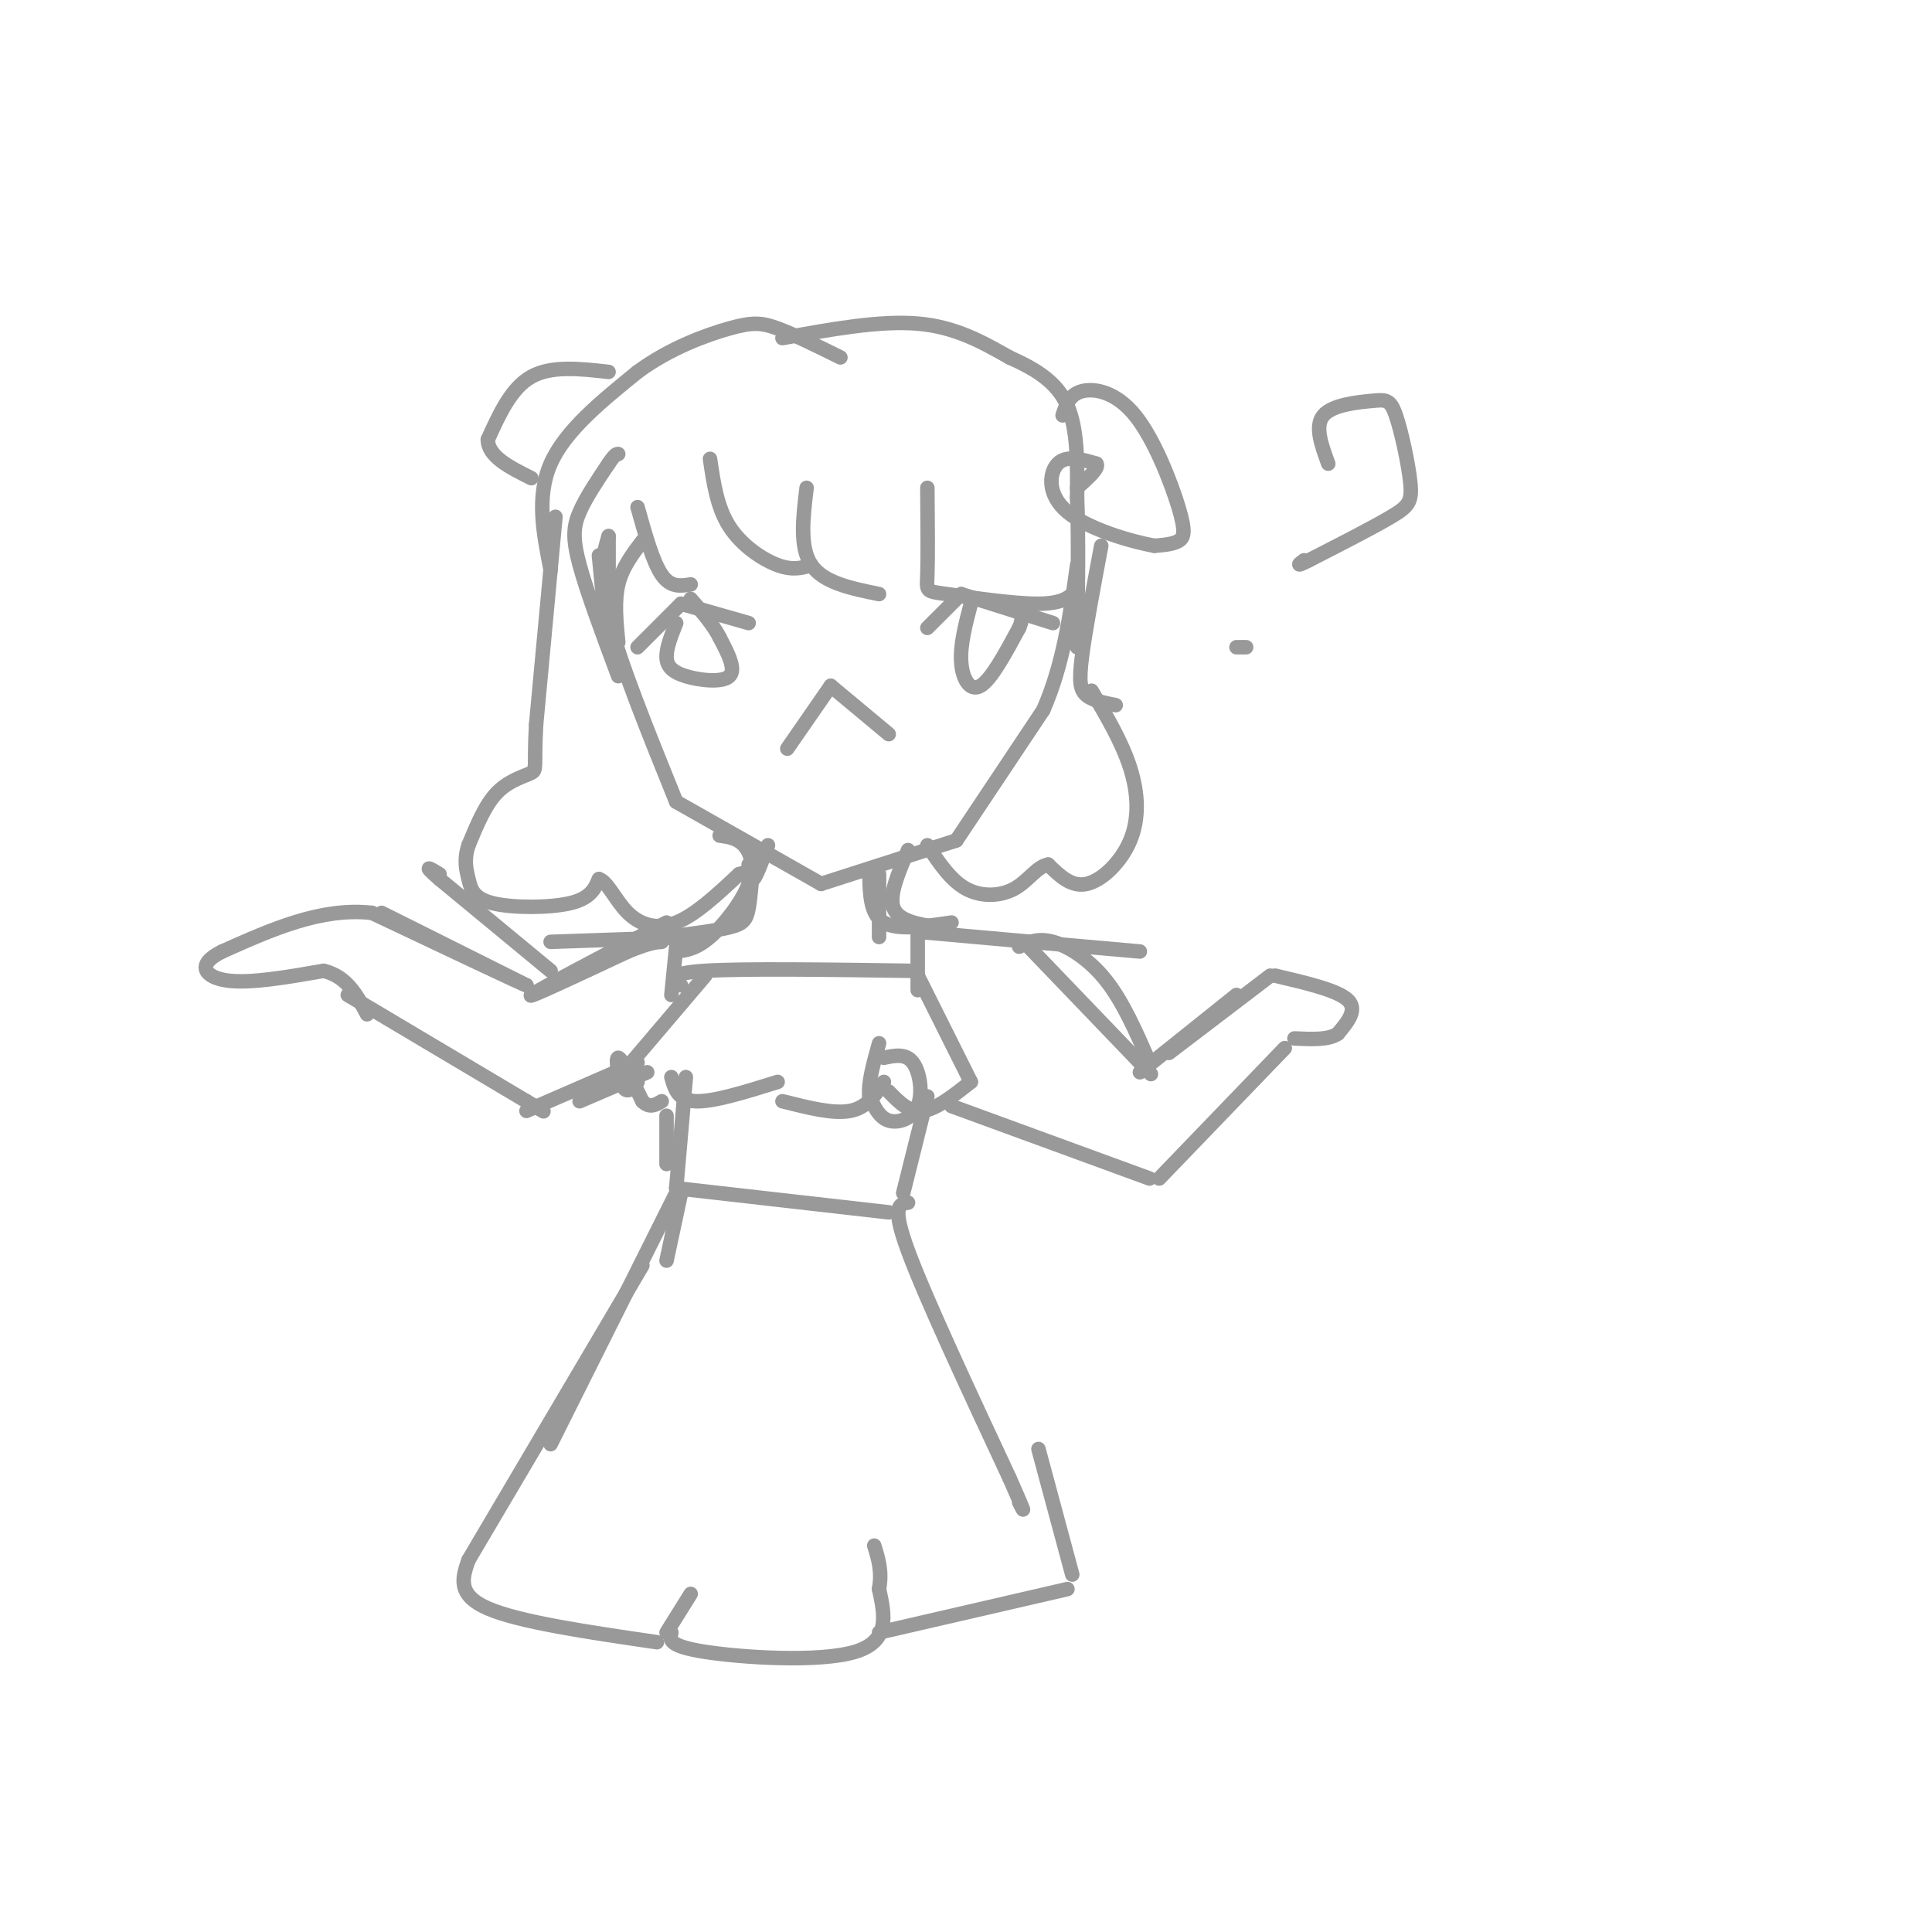 <svg viewBox='0 0 400 400' version='1.1' xmlns='http://www.w3.org/2000/svg' xmlns:xlink='http://www.w3.org/1999/xlink'><g fill='none' stroke='#999999' stroke-width='3' stroke-linecap='round' stroke-linejoin='round'><path d='M124,115c0.833,8.667 1.667,17.333 2,19c0.333,1.667 0.167,-3.667 0,-9'/><path d='M126,125c0.000,-3.833 0.000,-8.917 0,-14'/><path d='M126,111c-1.167,3.917 -2.333,7.833 0,17c2.333,9.167 8.167,23.583 14,38'/><path d='M140,166c0.000,0.000 30.000,17.000 30,17'/><path d='M170,183c0.000,0.000 28.000,-9.000 28,-9'/><path d='M198,174c0.000,0.000 18.000,-27.000 18,-27'/><path d='M216,147c4.167,-9.500 5.583,-19.750 7,-30'/><path d='M128,140c-3.244,-8.711 -6.489,-17.422 -8,-23c-1.511,-5.578 -1.289,-8.022 0,-11c1.289,-2.978 3.644,-6.489 6,-10'/><path d='M126,96c1.333,-2.000 1.667,-2.000 2,-2'/><path d='M163,155c0.000,0.000 9.000,-13.000 9,-13'/><path d='M172,142c0.000,0.000 12.000,10.000 12,10'/><path d='M192,130c0.000,0.000 7.000,-7.000 7,-7'/><path d='M199,123c0.000,0.000 19.000,6.000 19,6'/><path d='M201,125c-1.111,4.244 -2.222,8.489 -2,12c0.222,3.511 1.778,6.289 4,5c2.222,-1.289 5.111,-6.644 8,-12'/><path d='M211,130c1.167,-2.667 0.083,-3.333 -1,-4'/><path d='M132,134c0.000,0.000 9.000,-9.000 9,-9'/><path d='M141,125c0.000,0.000 14.000,4.000 14,4'/><path d='M140,129c-1.018,2.554 -2.036,5.107 -2,7c0.036,1.893 1.125,3.125 4,4c2.875,0.875 7.536,1.393 9,0c1.464,-1.393 -0.268,-4.696 -2,-8'/><path d='M149,132c-1.333,-2.667 -3.667,-5.333 -6,-8'/><path d='M147,95c0.733,5.022 1.467,10.044 4,14c2.533,3.956 6.867,6.844 10,8c3.133,1.156 5.067,0.578 7,0'/><path d='M167,101c-0.750,6.167 -1.500,12.333 1,16c2.500,3.667 8.250,4.833 14,6'/><path d='M192,101c0.065,7.232 0.131,14.464 0,18c-0.131,3.536 -0.458,3.375 4,4c4.458,0.625 13.702,2.036 19,2c5.298,-0.036 6.649,-1.518 8,-3'/><path d='M228,113c-1.667,8.867 -3.333,17.733 -4,23c-0.667,5.267 -0.333,6.933 1,8c1.333,1.067 3.667,1.533 6,2'/><path d='M132,105c1.583,5.667 3.167,11.333 5,14c1.833,2.667 3.917,2.333 6,2'/><path d='M133,112c-2.083,2.750 -4.167,5.500 -5,9c-0.833,3.500 -0.417,7.750 0,12'/><path d='M115,107c0.000,0.000 -4.000,43.000 -4,43'/><path d='M111,150c-0.500,8.810 0.250,9.333 -1,10c-1.250,0.667 -4.500,1.476 -7,4c-2.500,2.524 -4.250,6.762 -6,11'/><path d='M97,175c-0.995,3.000 -0.483,5.000 0,7c0.483,2.000 0.938,4.000 5,5c4.062,1.000 11.732,1.000 16,0c4.268,-1.000 5.134,-3.000 6,-5'/><path d='M124,182c1.845,0.571 3.458,4.500 6,7c2.542,2.500 6.012,3.571 10,2c3.988,-1.571 8.494,-5.786 13,-10'/><path d='M153,181c2.556,-1.022 2.444,1.422 3,1c0.556,-0.422 1.778,-3.711 3,-7'/><path d='M226,143c3.161,5.357 6.321,10.714 8,16c1.679,5.286 1.875,10.500 0,15c-1.875,4.500 -5.821,8.286 -9,9c-3.179,0.714 -5.589,-1.643 -8,-4'/><path d='M217,179c-2.321,0.405 -4.125,3.417 -7,5c-2.875,1.583 -6.821,1.738 -10,0c-3.179,-1.738 -5.589,-5.369 -8,-9'/><path d='M114,118c-1.500,-7.583 -3.000,-15.167 0,-22c3.000,-6.833 10.500,-12.917 18,-19'/><path d='M132,77c6.643,-4.905 14.250,-7.667 19,-9c4.750,-1.333 6.643,-1.238 10,0c3.357,1.238 8.179,3.619 13,6'/><path d='M162,70c10.083,-1.833 20.167,-3.667 28,-3c7.833,0.667 13.417,3.833 19,7'/><path d='M209,74c5.533,2.467 9.867,5.133 12,10c2.133,4.867 2.067,11.933 2,19'/><path d='M223,103c0.333,8.333 0.167,19.667 0,31'/><path d='M220,86c0.710,-2.158 1.419,-4.316 4,-5c2.581,-0.684 7.032,0.105 11,5c3.968,4.895 7.453,13.895 9,19c1.547,5.105 1.156,6.316 0,7c-1.156,0.684 -3.078,0.842 -5,1'/><path d='M239,113c-4.631,-0.833 -13.708,-3.417 -18,-7c-4.292,-3.583 -3.798,-8.167 -2,-10c1.798,-1.833 4.899,-0.917 8,0'/><path d='M227,96c0.667,0.833 -1.667,2.917 -4,5'/><path d='M126,77c-5.917,-0.667 -11.833,-1.333 -16,1c-4.167,2.333 -6.583,7.667 -9,13'/><path d='M101,91c0.000,3.500 4.500,5.750 9,8'/><path d='M182,181c0.000,0.000 0.000,13.000 0,13'/><path d='M155,179c0.000,0.000 0.000,7.000 0,7'/><path d='M180,181c0.083,4.167 0.167,8.333 3,10c2.833,1.667 8.417,0.833 14,0'/><path d='M156,177c-0.267,4.244 -0.533,8.489 -1,11c-0.467,2.511 -1.133,3.289 -4,4c-2.867,0.711 -7.933,1.356 -13,2'/><path d='M191,193c0.000,0.000 45.000,4.000 45,4'/><path d='M149,173c1.804,0.250 3.607,0.500 5,2c1.393,1.500 2.375,4.250 1,8c-1.375,3.750 -5.107,8.500 -8,11c-2.893,2.500 -4.946,2.750 -7,3'/><path d='M188,176c-2.000,4.667 -4.000,9.333 -3,12c1.000,2.667 5.000,3.333 9,4'/><path d='M143,194c0.000,0.000 -29.000,1.000 -29,1'/><path d='M140,196c0.000,0.000 -1.000,10.000 -1,10'/><path d='M146,202c0.000,0.000 -17.000,20.000 -17,20'/><path d='M141,204c-1.500,-1.250 -3.000,-2.500 5,-3c8.000,-0.500 25.500,-0.250 43,0'/><path d='M190,202c0.000,0.000 11.000,22.000 11,22'/><path d='M201,224c-3.583,2.833 -7.167,5.667 -10,6c-2.833,0.333 -4.917,-1.833 -7,-4'/><path d='M183,224c-1.750,2.667 -3.500,5.333 -7,6c-3.500,0.667 -8.750,-0.667 -14,-2'/><path d='M161,224c-6.667,2.083 -13.333,4.167 -17,4c-3.667,-0.167 -4.333,-2.583 -5,-5'/><path d='M132,224c-1.044,1.289 -2.089,2.578 -3,1c-0.911,-1.578 -1.689,-6.022 -1,-6c0.689,0.022 2.844,4.511 5,9'/><path d='M133,228c1.500,1.500 2.750,0.750 4,0'/><path d='M275,96c-1.429,-3.898 -2.858,-7.797 -1,-10c1.858,-2.203 7.003,-2.712 10,-3c2.997,-0.288 3.844,-0.356 5,3c1.156,3.356 2.619,10.134 3,14c0.381,3.866 -0.320,4.819 -4,7c-3.680,2.181 -10.340,5.591 -17,9'/><path d='M271,116c-3.000,1.500 -2.000,0.750 -1,0'/><path d='M256,134c0.000,0.000 2.000,0.000 2,0'/><path d='M138,231c0.000,0.000 0.000,10.000 0,10'/><path d='M142,223c0.000,0.000 -2.000,23.000 -2,23'/><path d='M140,246c0.000,0.000 44.000,5.000 44,5'/><path d='M187,247c0.000,0.000 5.000,-20.000 5,-20'/><path d='M183,219c2.268,-0.476 4.536,-0.952 6,1c1.464,1.952 2.125,6.333 1,9c-1.125,2.667 -4.036,3.619 -6,3c-1.964,-0.619 -2.982,-2.810 -4,-5'/><path d='M180,227c-0.333,-2.667 0.833,-6.833 2,-11'/><path d='M141,247c0.000,0.000 -3.000,14.000 -3,14'/><path d='M140,247c0.000,0.000 -26.000,52.000 -26,52'/><path d='M188,249c-1.750,0.250 -3.500,0.500 0,10c3.500,9.500 12.250,28.250 21,47'/><path d='M209,306c3.833,8.667 2.917,6.833 2,5'/><path d='M133,262c0.000,0.000 -36.000,61.000 -36,61'/><path d='M97,323c-1.250,3.583 -2.500,7.167 4,10c6.500,2.833 20.750,4.917 35,7'/><path d='M138,338c0.000,0.000 5.000,-8.000 5,-8'/><path d='M139,338c-0.378,1.400 -0.756,2.800 7,4c7.756,1.200 23.644,2.200 31,0c7.356,-2.200 6.178,-7.600 5,-13'/><path d='M182,329c0.667,-3.667 -0.167,-6.333 -1,-9'/><path d='M182,338c0.000,0.000 39.000,-9.000 39,-9'/><path d='M222,326c0.000,0.000 -7.000,-26.000 -7,-26'/><path d='M190,193c0.000,0.000 0.000,12.000 0,12'/><path d='M211,196c1.933,-0.933 3.867,-1.867 7,-1c3.133,0.867 7.467,3.533 11,8c3.533,4.467 6.267,10.733 9,17'/><path d='M236,222c0.000,0.000 20.000,-16.000 20,-16'/><path d='M197,229c0.000,0.000 41.000,15.000 41,15'/><path d='M240,244c0.000,0.000 26.000,-27.000 26,-27'/><path d='M242,218c0.000,0.000 21.000,-16.000 21,-16'/><path d='M264,202c6.417,1.500 12.833,3.000 15,5c2.167,2.000 0.083,4.500 -2,7'/><path d='M277,214c-1.833,1.333 -5.417,1.167 -9,1'/><path d='M212,195c0.000,0.000 24.000,25.000 24,25'/><path d='M236,220c4.000,4.167 2.000,2.083 0,0'/><path d='M134,222c0.000,0.000 -14.000,6.000 -14,6'/><path d='M138,191c-13.333,7.000 -26.667,14.000 -28,15c-1.333,1.000 9.333,-4.000 20,-9'/><path d='M130,197c4.500,-1.833 5.750,-1.917 7,-2'/><path d='M132,220c0.000,0.000 -23.000,10.000 -23,10'/><path d='M72,206c0.000,0.000 37.000,22.000 37,22'/><path d='M109,228c6.167,3.667 3.083,1.833 0,0'/><path d='M114,201c0.000,0.000 -23.000,-19.000 -23,-19'/><path d='M91,182c-3.833,-3.333 -1.917,-2.167 0,-1'/><path d='M79,189c0.000,0.000 30.000,15.000 30,15'/><path d='M109,204c-0.333,0.000 -16.167,-7.500 -32,-15'/><path d='M77,189c-10.500,-1.167 -20.750,3.417 -31,8'/><path d='M46,197c-5.489,2.667 -3.711,5.333 1,6c4.711,0.667 12.356,-0.667 20,-2'/><path d='M67,201c4.833,1.167 6.917,5.083 9,9'/></g>
</svg>